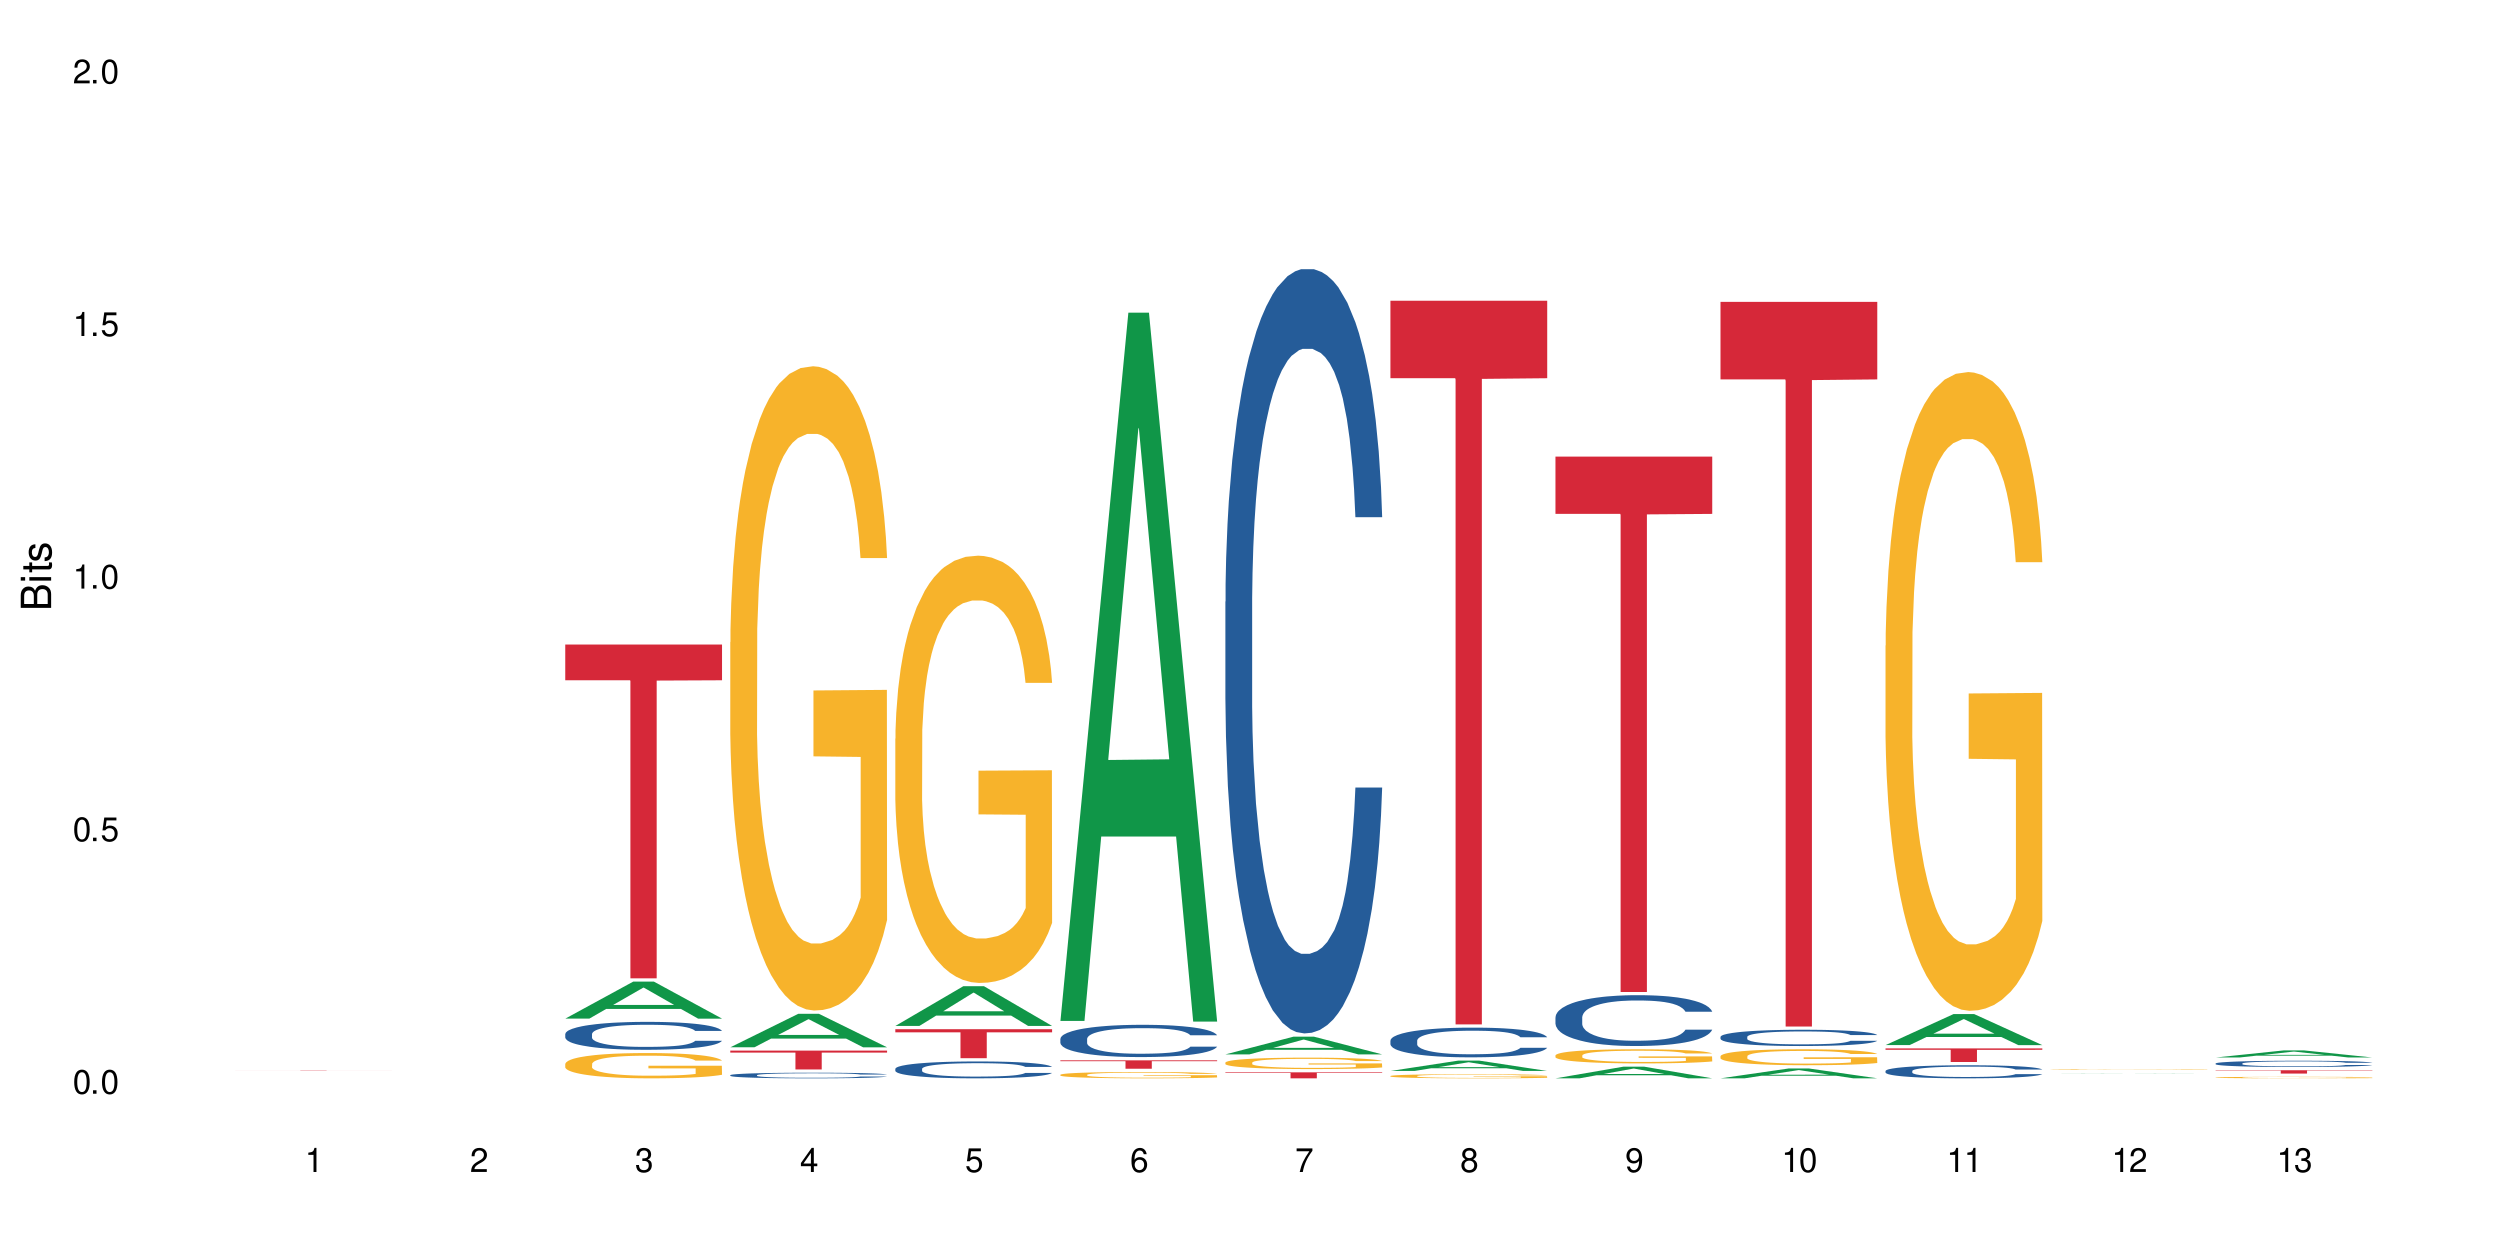 <?xml version="1.0" encoding="UTF-8"?>
<svg xmlns="http://www.w3.org/2000/svg" xmlns:xlink="http://www.w3.org/1999/xlink" width="720" height="360" viewBox="0 0 720 360">
<defs>
<g>
<g id="glyph-0-0">
</g>
<g id="glyph-0-1">
<path d="M 2.641 -6.938 C 2 -6.938 1.422 -6.656 1.078 -6.172 C 0.641 -5.562 0.406 -4.641 0.406 -3.359 C 0.406 -1.016 1.188 0.219 2.641 0.219 C 4.078 0.219 4.859 -1.016 4.859 -3.297 C 4.859 -4.641 4.656 -5.547 4.203 -6.172 C 3.844 -6.656 3.281 -6.938 2.641 -6.938 Z M 2.641 -6.188 C 3.547 -6.188 4 -5.25 4 -3.375 C 4 -1.406 3.562 -0.484 2.625 -0.484 C 1.734 -0.484 1.281 -1.438 1.281 -3.344 C 1.281 -5.25 1.734 -6.188 2.641 -6.188 Z M 2.641 -6.188 "/>
</g>
<g id="glyph-0-2">
<path d="M 1.828 -1 L 0.828 -1 L 0.828 0 L 1.828 0 Z M 1.828 -1 "/>
</g>
<g id="glyph-0-3">
<path d="M 4.562 -6.797 L 1.062 -6.797 L 0.547 -3.094 L 1.328 -3.094 C 1.719 -3.562 2.047 -3.734 2.578 -3.734 C 3.484 -3.734 4.062 -3.109 4.062 -2.094 C 4.062 -1.125 3.484 -0.531 2.578 -0.531 C 1.828 -0.531 1.375 -0.906 1.188 -1.672 L 0.328 -1.672 C 0.453 -1.109 0.547 -0.844 0.75 -0.594 C 1.125 -0.078 1.828 0.219 2.594 0.219 C 3.969 0.219 4.922 -0.781 4.922 -2.219 C 4.922 -3.562 4.031 -4.484 2.719 -4.484 C 2.25 -4.484 1.859 -4.359 1.469 -4.062 L 1.734 -5.969 L 4.562 -5.969 Z M 4.562 -6.797 "/>
</g>
<g id="glyph-0-4">
<path d="M 2.484 -4.938 L 2.484 0 L 3.328 0 L 3.328 -6.938 L 2.766 -6.938 C 2.469 -5.875 2.281 -5.734 0.984 -5.562 L 0.984 -4.938 Z M 2.484 -4.938 "/>
</g>
<g id="glyph-0-5">
<path d="M 4.859 -0.828 L 1.281 -0.828 C 1.359 -1.406 1.672 -1.781 2.5 -2.281 L 3.469 -2.828 C 4.406 -3.344 4.906 -4.062 4.906 -4.906 C 4.906 -5.484 4.672 -6.031 4.266 -6.406 C 3.859 -6.766 3.375 -6.938 2.719 -6.938 C 1.859 -6.938 1.219 -6.625 0.844 -6.031 C 0.609 -5.672 0.5 -5.234 0.484 -4.531 L 1.328 -4.531 C 1.359 -5.016 1.406 -5.281 1.531 -5.516 C 1.75 -5.938 2.188 -6.203 2.703 -6.203 C 3.469 -6.203 4.031 -5.641 4.031 -4.891 C 4.031 -4.344 3.719 -3.859 3.125 -3.516 L 2.234 -3 C 0.812 -2.172 0.406 -1.531 0.328 -0.016 L 4.859 -0.016 Z M 4.859 -0.828 "/>
</g>
<g id="glyph-0-6">
<path d="M 2.125 -3.188 L 2.578 -3.188 C 3.5 -3.188 3.984 -2.766 3.984 -1.922 C 3.984 -1.062 3.469 -0.531 2.594 -0.531 C 1.656 -0.531 1.203 -1 1.156 -2.016 L 0.312 -2.016 C 0.344 -1.453 0.438 -1.094 0.609 -0.781 C 0.953 -0.109 1.625 0.219 2.547 0.219 C 3.953 0.219 4.859 -0.625 4.859 -1.938 C 4.859 -2.828 4.516 -3.297 3.703 -3.594 C 4.344 -3.844 4.656 -4.328 4.656 -5.031 C 4.656 -6.219 3.875 -6.938 2.578 -6.938 C 1.203 -6.938 0.484 -6.172 0.453 -4.703 L 1.297 -4.703 C 1.312 -5.125 1.344 -5.359 1.453 -5.578 C 1.641 -5.969 2.062 -6.203 2.594 -6.203 C 3.344 -6.203 3.797 -5.75 3.797 -5 C 3.797 -4.516 3.609 -4.219 3.25 -4.047 C 3.016 -3.953 2.703 -3.922 2.125 -3.906 Z M 2.125 -3.188 "/>
</g>
<g id="glyph-0-7">
<path d="M 3.141 -1.672 L 3.141 0 L 3.984 0 L 3.984 -1.672 L 4.984 -1.672 L 4.984 -2.438 L 3.984 -2.438 L 3.984 -6.938 L 3.359 -6.938 L 0.266 -2.578 L 0.266 -1.672 Z M 3.141 -2.438 L 1 -2.438 L 3.141 -5.5 Z M 3.141 -2.438 "/>
</g>
<g id="glyph-0-8">
<path d="M 4.781 -5.125 C 4.609 -6.266 3.891 -6.938 2.844 -6.938 C 2.094 -6.938 1.422 -6.578 1.031 -5.953 C 0.594 -5.266 0.406 -4.422 0.406 -3.172 C 0.406 -2 0.578 -1.25 0.984 -0.641 C 1.359 -0.078 1.953 0.219 2.703 0.219 C 3.984 0.219 4.922 -0.75 4.922 -2.094 C 4.922 -3.375 4.062 -4.281 2.844 -4.281 C 2.172 -4.281 1.641 -4.031 1.281 -3.516 C 1.281 -5.234 1.828 -6.188 2.797 -6.188 C 3.391 -6.188 3.797 -5.797 3.938 -5.125 Z M 2.734 -3.531 C 3.547 -3.531 4.062 -2.953 4.062 -2.031 C 4.062 -1.156 3.484 -0.531 2.703 -0.531 C 1.922 -0.531 1.328 -1.188 1.328 -2.078 C 1.328 -2.938 1.906 -3.531 2.734 -3.531 Z M 2.734 -3.531 "/>
</g>
<g id="glyph-0-9">
<path d="M 4.984 -6.797 L 0.438 -6.797 L 0.438 -5.969 L 4.109 -5.969 C 2.5 -3.656 1.828 -2.234 1.328 0 L 2.219 0 C 2.594 -2.172 3.453 -4.047 4.984 -6.094 Z M 4.984 -6.797 "/>
</g>
<g id="glyph-0-10">
<path d="M 3.75 -3.656 C 4.469 -4.094 4.688 -4.438 4.688 -5.078 C 4.688 -6.172 3.844 -6.938 2.641 -6.938 C 1.438 -6.938 0.594 -6.172 0.594 -5.094 C 0.594 -4.438 0.812 -4.094 1.516 -3.656 C 0.734 -3.266 0.359 -2.703 0.359 -1.922 C 0.359 -0.656 1.281 0.219 2.641 0.219 C 3.984 0.219 4.922 -0.656 4.922 -1.922 C 4.922 -2.703 4.531 -3.266 3.75 -3.656 Z M 2.641 -6.188 C 3.359 -6.188 3.812 -5.75 3.812 -5.062 C 3.812 -4.406 3.344 -3.984 2.641 -3.984 C 1.922 -3.984 1.453 -4.406 1.453 -5.078 C 1.453 -5.75 1.922 -6.188 2.641 -6.188 Z M 2.641 -3.266 C 3.484 -3.266 4.062 -2.719 4.062 -1.906 C 4.062 -1.078 3.484 -0.531 2.625 -0.531 C 1.797 -0.531 1.219 -1.094 1.219 -1.906 C 1.219 -2.719 1.781 -3.266 2.641 -3.266 Z M 2.641 -3.266 "/>
</g>
<g id="glyph-0-11">
<path d="M 0.516 -1.578 C 0.672 -0.453 1.406 0.219 2.438 0.219 C 3.188 0.219 3.859 -0.141 4.266 -0.766 C 4.688 -1.453 4.891 -2.297 4.891 -3.547 C 4.891 -4.719 4.703 -5.453 4.312 -6.078 C 3.938 -6.641 3.344 -6.938 2.594 -6.938 C 1.297 -6.938 0.359 -5.969 0.359 -4.625 C 0.359 -3.344 1.234 -2.453 2.453 -2.453 C 3.094 -2.453 3.578 -2.672 4.016 -3.203 C 4 -1.484 3.469 -0.531 2.5 -0.531 C 1.906 -0.531 1.484 -0.906 1.359 -1.578 Z M 2.578 -6.203 C 3.375 -6.203 3.969 -5.531 3.969 -4.641 C 3.969 -3.797 3.391 -3.188 2.547 -3.188 C 1.734 -3.188 1.234 -3.766 1.234 -4.688 C 1.234 -5.562 1.797 -6.203 2.578 -6.203 Z M 2.578 -6.203 "/>
</g>
<g id="glyph-1-0">
</g>
<g id="glyph-1-1">
<path d="M 0 -0.953 L 0 -4.891 C 0 -5.719 -0.234 -6.344 -0.734 -6.797 C -1.188 -7.234 -1.812 -7.469 -2.5 -7.469 C -3.547 -7.469 -4.188 -7 -4.625 -5.875 C -4.984 -6.688 -5.625 -7.094 -6.531 -7.094 C -7.172 -7.094 -7.734 -6.859 -8.141 -6.391 C -8.562 -5.922 -8.75 -5.344 -8.75 -4.5 L -8.75 -0.953 Z M -4.984 -2.062 L -7.766 -2.062 L -7.766 -4.219 C -7.766 -4.844 -7.688 -5.203 -7.453 -5.5 C -7.219 -5.812 -6.859 -5.969 -6.375 -5.969 C -5.891 -5.969 -5.531 -5.812 -5.297 -5.5 C -5.062 -5.203 -4.984 -4.844 -4.984 -4.219 Z M -0.984 -2.062 L -4 -2.062 L -4 -4.781 C -4 -5.766 -3.438 -6.359 -2.484 -6.359 C -1.547 -6.359 -0.984 -5.766 -0.984 -4.781 Z M -0.984 -2.062 "/>
</g>
<g id="glyph-1-2">
<path d="M -6.281 -1.797 L -6.281 -0.797 L 0 -0.797 L 0 -1.797 Z M -8.75 -1.797 L -8.75 -0.797 L -7.484 -0.797 L -7.484 -1.797 Z M -8.75 -1.797 "/>
</g>
<g id="glyph-1-3">
<path d="M -6.281 -3.047 L -6.281 -2.016 L -8.016 -2.016 L -8.016 -1.016 L -6.281 -1.016 L -6.281 -0.172 L -5.469 -0.172 L -5.469 -1.016 L -0.719 -1.016 C -0.078 -1.016 0.281 -1.453 0.281 -2.234 C 0.281 -2.5 0.25 -2.719 0.188 -3.047 L -0.641 -3.047 C -0.609 -2.906 -0.594 -2.766 -0.594 -2.562 C -0.594 -2.141 -0.719 -2.016 -1.156 -2.016 L -5.469 -2.016 L -5.469 -3.047 Z M -6.281 -3.047 "/>
</g>
<g id="glyph-1-4">
<path d="M -4.531 -5.25 C -5.766 -5.25 -6.469 -4.422 -6.469 -2.969 C -6.469 -1.516 -5.719 -0.562 -4.547 -0.562 C -3.562 -0.562 -3.094 -1.062 -2.734 -2.562 L -2.516 -3.484 C -2.344 -4.188 -2.094 -4.469 -1.641 -4.469 C -1.047 -4.469 -0.641 -3.875 -0.641 -3 C -0.641 -2.453 -0.797 -2 -1.062 -1.75 C -1.25 -1.594 -1.422 -1.531 -1.875 -1.469 L -1.875 -0.406 C -0.422 -0.453 0.281 -1.266 0.281 -2.922 C 0.281 -4.5 -0.5 -5.516 -1.719 -5.516 C -2.656 -5.516 -3.172 -4.984 -3.469 -3.734 L -3.703 -2.766 C -3.891 -1.953 -4.156 -1.609 -4.594 -1.609 C -5.188 -1.609 -5.547 -2.125 -5.547 -2.938 C -5.547 -3.75 -5.203 -4.172 -4.531 -4.203 Z M -4.531 -5.25 "/>
</g>
</g>
</defs>
<rect x="-72" y="-36" width="864" height="432" fill="rgb(100%, 100%, 100%)" fill-opacity="1"/>
<path fill-rule="nonzero" fill="rgb(83.922%, 15.686%, 22.353%)" fill-opacity="1" d="M 67.73 308.336 L 112.883 308.336 L 112.883 308.344 L 94.066 308.344 L 94.066 308.41 L 86.496 308.41 L 86.496 308.344 L 67.73 308.344 Z M 67.73 308.336 "/>
<path fill-rule="nonzero" fill="rgb(6.275%, 58.824%, 28.235%)" fill-opacity="1" d="M 162.793 293.359 L 162.84 293.348 L 182.379 282.699 L 188.312 282.699 L 207.945 293.367 L 201.047 293.367 L 196.125 290.582 L 174.562 290.582 L 169.738 293.359 L 162.793 293.359 L 176.637 289.43 L 194.148 289.422 L 185.418 284.441 L 185.32 284.434 L 185.223 284.461 L 176.59 289.422 L 176.637 289.43 Z M 162.793 293.359 "/>
<path fill-rule="nonzero" fill="rgb(14.51%, 36.078%, 60%)" fill-opacity="1" d="M 162.793 297.801 L 162.848 297.793 L 162.848 297.617 L 163.012 297.336 L 163.398 296.984 L 163.781 296.742 L 164.773 296.309 L 166.148 295.891 L 167.582 295.566 L 168.629 295.375 L 169.562 295.23 L 171.711 294.957 L 173.09 294.816 L 174.574 294.691 L 176.391 294.566 L 177.715 294.496 L 180.688 294.379 L 182.891 294.324 L 184.598 294.305 L 188.285 294.305 L 190.488 294.332 L 192.086 294.371 L 193.848 294.43 L 195.336 294.496 L 197.922 294.656 L 200.234 294.863 L 201.281 294.98 L 202.934 295.207 L 204.199 295.426 L 205.082 295.617 L 206.074 295.891 L 206.953 296.223 L 207.613 296.594 L 207.945 296.91 L 200.234 296.91 L 199.852 296.617 L 199.41 296.391 L 198.582 296.09 L 197.758 295.875 L 196.602 295.664 L 195.555 295.523 L 194.125 295.383 L 192.855 295.297 L 191.535 295.23 L 190.27 295.184 L 187.848 295.141 L 185.039 295.141 L 183.992 295.156 L 181.844 295.215 L 180.688 295.266 L 179.035 295.367 L 177.879 295.465 L 176.504 295.609 L 175.566 295.734 L 174.41 295.926 L 173.586 296.098 L 172.648 296.34 L 172.098 296.523 L 171.602 296.727 L 171.16 296.969 L 170.832 297.227 L 170.609 297.5 L 170.5 297.766 L 170.5 298.902 L 170.609 299.168 L 170.887 299.477 L 171.602 299.922 L 172.648 300.312 L 173.859 300.621 L 175.016 300.844 L 175.676 300.945 L 176.559 301.062 L 177.934 301.211 L 179.918 301.355 L 181.074 301.414 L 182.836 301.473 L 184.652 301.504 L 187.074 301.504 L 189.223 301.473 L 190.656 301.438 L 192.141 301.379 L 194.18 301.254 L 195.445 301.137 L 196.547 300.996 L 197.371 300.855 L 197.922 300.738 L 198.75 300.512 L 199.41 300.262 L 199.906 300.004 L 200.234 299.754 L 207.945 299.754 L 207.613 300.047 L 207.117 300.336 L 206.625 300.547 L 205.852 300.805 L 204.973 301.031 L 203.703 301.289 L 202.66 301.457 L 201.281 301.645 L 200.016 301.781 L 198.641 301.906 L 196.602 302.055 L 195.281 302.129 L 193.848 302.195 L 192.141 302.254 L 189.992 302.305 L 187.68 302.332 L 185.535 302.34 L 183.219 302.324 L 181.512 302.297 L 179.254 302.23 L 176.449 302.098 L 174.41 301.957 L 172.812 301.82 L 171.438 301.672 L 169.895 301.473 L 167.914 301.148 L 166.699 300.902 L 165.875 300.695 L 164.938 300.41 L 164.277 300.152 L 163.508 299.738 L 162.957 299.219 L 162.793 298.812 Z M 162.793 297.801 "/>
<path fill-rule="nonzero" fill="rgb(96.863%, 70.196%, 16.863%)" fill-opacity="1" d="M 162.793 306.395 L 162.848 306.391 L 162.848 306.258 L 163.066 305.957 L 163.617 305.543 L 164.332 305.207 L 165.105 304.938 L 165.602 304.801 L 166.426 304.602 L 167.141 304.453 L 168.957 304.156 L 171.27 303.875 L 172.539 303.754 L 173.969 303.641 L 176.008 303.516 L 176.941 303.469 L 179.805 303.363 L 183.055 303.297 L 186.633 303.277 L 188.285 303.281 L 190.543 303.309 L 193.629 303.383 L 195.391 303.449 L 196.766 303.516 L 198.199 303.602 L 199.961 303.734 L 201.613 303.895 L 202.934 304.055 L 204.254 304.254 L 205.355 304.469 L 206.293 304.699 L 207.117 304.98 L 207.613 305.211 L 207.945 305.445 L 200.289 305.445 L 199.852 305.211 L 199.355 305.031 L 198.527 304.812 L 197.703 304.652 L 196.875 304.527 L 195.336 304.355 L 194.012 304.246 L 192.363 304.156 L 190.766 304.094 L 188.949 304.055 L 187.848 304.043 L 184.926 304.043 L 182.285 304.09 L 180.742 304.141 L 179.641 304.195 L 178.098 304.293 L 177.164 304.375 L 176.613 304.426 L 174.961 304.633 L 173.859 304.82 L 173.254 304.945 L 172.484 305.145 L 171.934 305.324 L 171.328 305.59 L 170.996 305.789 L 170.555 306.242 L 170.5 307.441 L 170.664 307.695 L 170.996 307.965 L 171.438 308.207 L 172.098 308.457 L 172.758 308.652 L 173.914 308.91 L 174.906 309.082 L 175.676 309.195 L 177.164 309.375 L 177.77 309.438 L 179.199 309.555 L 180.688 309.648 L 182.504 309.73 L 183.883 309.77 L 186.082 309.801 L 188.891 309.801 L 192.195 309.762 L 194.289 309.707 L 195.719 309.656 L 196.656 309.609 L 197.812 309.535 L 198.641 309.469 L 199.41 309.395 L 200.348 309.285 L 200.348 307.695 L 186.746 307.688 L 186.746 306.941 L 207.891 306.934 L 207.945 309.535 L 206.789 309.715 L 205.355 309.887 L 203.98 310.023 L 202.547 310.133 L 200.512 310.262 L 198.859 310.34 L 196.324 310.434 L 194.012 310.492 L 191.59 310.535 L 189.441 310.555 L 186.91 310.559 L 184.652 310.547 L 182.23 310.508 L 180.301 310.453 L 178.539 310.387 L 176.777 310.301 L 174.574 310.16 L 173.145 310.047 L 171.656 309.91 L 170.172 309.742 L 168.848 309.562 L 167.969 309.422 L 167.086 309.262 L 166.148 309.062 L 165.27 308.836 L 164.609 308.633 L 164.004 308.398 L 163.562 308.18 L 163.121 307.879 L 162.902 307.641 L 162.793 307.434 Z M 162.793 306.395 "/>
<path fill-rule="nonzero" fill="rgb(83.922%, 15.686%, 22.353%)" fill-opacity="1" d="M 162.793 185.629 L 207.945 185.629 L 207.945 195.918 L 189.125 196.008 L 189.125 281.762 L 181.555 281.762 L 181.555 196.098 L 181.445 195.918 L 162.793 195.918 Z M 162.793 185.629 "/>
<path fill-rule="nonzero" fill="rgb(6.275%, 58.824%, 28.235%)" fill-opacity="1" d="M 210.32 301.621 L 210.371 301.609 L 229.906 291.973 L 235.84 291.973 L 255.477 301.629 L 248.578 301.629 L 243.656 299.109 L 222.094 299.109 L 217.27 301.621 L 210.32 301.621 L 224.168 298.066 L 241.68 298.055 L 232.945 293.551 L 232.852 293.539 L 232.754 293.566 L 224.117 298.055 L 224.168 298.066 Z M 210.32 301.621 "/>
<path fill-rule="nonzero" fill="rgb(14.51%, 36.078%, 60%)" fill-opacity="1" d="M 210.32 309.645 L 210.375 309.645 L 210.375 309.609 L 210.543 309.551 L 210.926 309.48 L 211.312 309.434 L 212.305 309.344 L 213.68 309.262 L 215.113 309.195 L 216.16 309.156 L 217.094 309.129 L 219.242 309.074 L 220.617 309.043 L 222.105 309.02 L 223.922 308.996 L 225.246 308.98 L 228.219 308.957 L 230.422 308.945 L 232.129 308.941 L 235.816 308.941 L 238.02 308.945 L 239.617 308.953 L 241.379 308.965 L 242.863 308.98 L 245.453 309.012 L 247.766 309.055 L 248.812 309.078 L 250.465 309.125 L 251.73 309.168 L 252.613 309.207 L 253.602 309.262 L 254.484 309.328 L 255.145 309.402 L 255.477 309.465 L 247.766 309.465 L 247.379 309.406 L 246.941 309.363 L 246.113 309.301 L 245.289 309.258 L 244.133 309.215 L 243.086 309.188 L 241.652 309.16 L 240.387 309.141 L 239.066 309.129 L 237.801 309.117 L 235.375 309.109 L 232.566 309.109 L 231.523 309.113 L 229.375 309.125 L 228.219 309.137 L 226.566 309.156 L 225.41 309.176 L 224.031 309.203 L 223.098 309.23 L 221.941 309.27 L 221.113 309.301 L 220.18 309.352 L 219.629 309.387 L 219.133 309.43 L 218.691 309.477 L 218.359 309.531 L 218.141 309.586 L 218.031 309.637 L 218.031 309.867 L 218.141 309.922 L 218.418 309.984 L 219.133 310.074 L 220.18 310.152 L 221.391 310.215 L 222.547 310.258 L 223.207 310.277 L 224.086 310.305 L 225.465 310.332 L 227.445 310.363 L 228.602 310.375 L 230.367 310.387 L 232.184 310.391 L 234.605 310.391 L 236.754 310.387 L 238.184 310.379 L 239.672 310.367 L 241.707 310.34 L 242.977 310.316 L 244.078 310.289 L 244.902 310.262 L 245.453 310.238 L 246.277 310.191 L 246.941 310.141 L 247.438 310.09 L 247.766 310.039 L 255.477 310.039 L 255.145 310.098 L 254.648 310.156 L 254.152 310.199 L 253.383 310.25 L 252.5 310.297 L 251.234 310.348 L 250.188 310.383 L 248.812 310.418 L 247.547 310.449 L 246.168 310.473 L 244.133 310.504 L 242.809 310.516 L 241.379 310.531 L 239.672 310.543 L 237.523 310.555 L 235.211 310.559 L 230.75 310.559 L 229.043 310.551 L 226.785 310.539 L 223.977 310.512 L 221.941 310.484 L 220.344 310.457 L 218.965 310.426 L 217.426 310.387 L 215.441 310.32 L 214.23 310.27 L 213.406 310.23 L 212.469 310.172 L 211.809 310.121 L 211.039 310.035 L 210.488 309.93 L 210.32 309.852 Z M 210.32 309.645 "/>
<path fill-rule="nonzero" fill="rgb(96.863%, 70.196%, 16.863%)" fill-opacity="1" d="M 210.32 184.953 L 210.375 184.785 L 210.375 181.395 L 210.598 173.77 L 211.148 163.266 L 211.863 154.621 L 212.633 147.844 L 213.129 144.285 L 213.957 139.203 L 214.672 135.473 L 216.488 127.848 L 218.801 120.73 L 220.066 117.68 L 221.5 114.801 L 223.539 111.578 L 224.473 110.395 L 227.336 107.684 L 230.586 105.988 L 234.164 105.48 L 235.816 105.648 L 238.074 106.328 L 241.156 108.191 L 242.922 109.887 L 244.297 111.578 L 245.73 113.781 L 247.492 117.172 L 249.145 121.238 L 250.465 125.305 L 251.785 130.391 L 252.887 135.812 L 253.824 141.742 L 254.648 148.859 L 255.145 154.793 L 255.477 160.723 L 247.82 160.723 L 247.379 154.793 L 246.887 150.215 L 246.059 144.625 L 245.234 140.559 L 244.406 137.336 L 242.863 132.93 L 241.543 130.219 L 239.891 127.848 L 238.293 126.324 L 236.477 125.305 L 235.375 124.969 L 232.457 124.969 L 229.816 126.152 L 228.273 127.508 L 227.172 128.863 L 225.629 131.406 L 224.695 133.441 L 224.145 134.797 L 222.492 140.047 L 221.391 144.793 L 220.785 148.012 L 220.012 153.098 L 219.461 157.672 L 218.855 164.449 L 218.527 169.535 L 218.086 181.059 L 218.031 211.559 L 218.195 218 L 218.527 224.945 L 218.965 231.047 L 219.629 237.488 L 220.289 242.402 L 221.445 249.008 L 222.438 253.414 L 223.207 256.297 L 224.695 260.871 L 225.301 262.398 L 226.73 265.445 L 228.219 267.82 L 230.035 269.852 L 231.41 270.871 L 233.613 271.719 L 236.422 271.719 L 239.727 270.699 L 241.82 269.344 L 243.25 267.988 L 244.188 266.805 L 245.344 264.938 L 246.168 263.242 L 246.941 261.379 L 247.875 258.5 L 247.875 218 L 234.273 217.828 L 234.273 198.852 L 255.422 198.68 L 255.477 264.938 L 254.32 269.516 L 252.887 273.922 L 251.512 277.309 L 250.078 280.191 L 248.043 283.41 L 246.391 285.441 L 243.855 287.816 L 241.543 289.34 L 239.121 290.355 L 236.973 290.867 L 234.441 291.035 L 232.184 290.695 L 229.758 289.68 L 227.832 288.324 L 226.07 286.629 L 224.309 284.426 L 222.105 280.867 L 220.672 277.988 L 219.188 274.43 L 217.699 270.191 L 216.379 265.617 L 215.496 262.059 L 214.617 257.992 L 213.68 252.906 L 212.801 247.145 L 212.137 241.891 L 211.531 235.961 L 211.094 230.371 L 210.652 222.742 L 210.43 216.645 L 210.32 211.391 Z M 210.32 184.953 "/>
<path fill-rule="nonzero" fill="rgb(83.922%, 15.686%, 22.353%)" fill-opacity="1" d="M 210.32 302.566 L 255.477 302.566 L 255.477 303.148 L 236.656 303.152 L 236.656 308.004 L 229.086 308.004 L 229.086 303.156 L 228.977 303.148 L 210.32 303.148 Z M 210.32 302.566 "/>
<path fill-rule="nonzero" fill="rgb(6.275%, 58.824%, 28.235%)" fill-opacity="1" d="M 257.852 295.461 L 257.898 295.453 L 277.438 284.023 L 283.371 284.023 L 303.004 295.473 L 296.105 295.473 L 291.188 292.484 L 269.621 292.484 L 264.797 295.461 L 257.852 295.461 L 271.695 291.25 L 289.207 291.238 L 280.477 285.895 L 280.379 285.883 L 280.285 285.918 L 271.648 291.238 L 271.695 291.25 Z M 257.852 295.461 "/>
<path fill-rule="nonzero" fill="rgb(14.51%, 36.078%, 60%)" fill-opacity="1" d="M 257.852 307.816 L 257.906 307.812 L 257.906 307.707 L 258.07 307.535 L 258.457 307.324 L 258.844 307.176 L 259.832 306.914 L 261.211 306.66 L 262.641 306.465 L 263.688 306.352 L 264.625 306.262 L 266.773 306.098 L 268.148 306.012 L 269.637 305.938 L 271.453 305.863 L 272.773 305.816 L 275.746 305.746 L 277.949 305.715 L 279.656 305.703 L 283.348 305.703 L 285.551 305.719 L 287.145 305.742 L 288.91 305.777 L 290.395 305.816 L 292.984 305.914 L 295.297 306.039 L 296.344 306.109 L 297.996 306.25 L 299.262 306.383 L 300.141 306.496 L 301.133 306.66 L 302.016 306.863 L 302.676 307.09 L 303.004 307.277 L 295.297 307.277 L 294.91 307.102 L 294.469 306.965 L 293.645 306.781 L 292.816 306.652 L 291.66 306.523 L 290.617 306.441 L 289.184 306.355 L 287.918 306.301 L 286.598 306.262 L 285.328 306.234 L 282.906 306.207 L 280.098 306.207 L 279.051 306.219 L 276.902 306.254 L 275.746 306.285 L 274.098 306.348 L 272.941 306.402 L 271.562 306.492 L 270.625 306.57 L 269.469 306.684 L 268.645 306.785 L 267.707 306.934 L 267.156 307.043 L 266.66 307.168 L 266.223 307.316 L 265.891 307.469 L 265.672 307.633 L 265.562 307.793 L 265.562 308.48 L 265.672 308.641 L 265.945 308.828 L 266.66 309.098 L 267.707 309.336 L 268.918 309.52 L 270.074 309.656 L 270.738 309.715 L 271.617 309.789 L 272.996 309.875 L 274.977 309.965 L 276.133 310 L 277.895 310.035 L 279.711 310.055 L 282.137 310.055 L 284.281 310.035 L 285.715 310.016 L 287.203 309.98 L 289.238 309.902 L 290.504 309.832 L 291.605 309.746 L 292.434 309.664 L 292.984 309.594 L 293.809 309.453 L 294.469 309.305 L 294.965 309.148 L 295.297 308.996 L 303.004 308.996 L 302.676 309.176 L 302.18 309.348 L 301.684 309.477 L 300.914 309.633 L 300.031 309.77 L 298.766 309.926 L 297.719 310.027 L 296.344 310.137 L 295.074 310.223 L 293.699 310.297 L 291.66 310.387 L 290.34 310.434 L 288.91 310.473 L 287.203 310.508 L 285.055 310.539 L 282.742 310.555 L 280.594 310.559 L 278.281 310.551 L 276.574 310.535 L 274.316 310.492 L 271.508 310.414 L 269.469 310.328 L 267.875 310.246 L 266.496 310.156 L 264.953 310.035 L 262.973 309.84 L 261.762 309.691 L 260.934 309.566 L 260 309.395 L 259.34 309.238 L 258.566 308.988 L 258.016 308.672 L 257.852 308.43 Z M 257.852 307.816 "/>
<path fill-rule="nonzero" fill="rgb(96.863%, 70.196%, 16.863%)" fill-opacity="1" d="M 257.852 212.738 L 257.906 212.625 L 257.906 210.375 L 258.125 205.32 L 258.676 198.352 L 259.395 192.621 L 260.164 188.125 L 260.66 185.766 L 261.484 182.395 L 262.203 179.922 L 264.02 174.863 L 266.332 170.145 L 267.598 168.121 L 269.031 166.211 L 271.066 164.074 L 272.004 163.289 L 274.867 161.492 L 278.117 160.367 L 281.695 160.031 L 283.348 160.141 L 285.605 160.59 L 288.688 161.828 L 290.449 162.953 L 291.828 164.074 L 293.258 165.535 L 295.02 167.785 L 296.672 170.48 L 297.996 173.18 L 299.316 176.551 L 300.418 180.145 L 301.352 184.078 L 302.18 188.801 L 302.676 192.734 L 303.004 196.668 L 295.352 196.668 L 294.91 192.734 L 294.414 189.699 L 293.59 185.988 L 292.762 183.293 L 291.938 181.156 L 290.395 178.234 L 289.074 176.438 L 287.422 174.863 L 285.824 173.852 L 284.008 173.18 L 282.906 172.953 L 279.988 172.953 L 277.344 173.738 L 275.805 174.641 L 274.703 175.539 L 273.16 177.223 L 272.223 178.574 L 271.672 179.473 L 270.02 182.957 L 268.918 186.102 L 268.312 188.238 L 267.543 191.609 L 266.992 194.645 L 266.387 199.137 L 266.055 202.512 L 265.617 210.152 L 265.562 230.383 L 265.727 234.652 L 266.055 239.258 L 266.496 243.305 L 267.156 247.574 L 267.82 250.836 L 268.977 255.219 L 269.965 258.141 L 270.738 260.051 L 272.223 263.086 L 272.828 264.094 L 274.262 266.117 L 275.746 267.691 L 277.566 269.039 L 278.941 269.715 L 281.145 270.277 L 283.953 270.277 L 287.258 269.602 L 289.348 268.703 L 290.781 267.805 L 291.719 267.02 L 292.875 265.781 L 293.699 264.656 L 294.469 263.422 L 295.406 261.512 L 295.406 234.652 L 281.805 234.539 L 281.805 221.953 L 302.949 221.84 L 303.004 265.781 L 301.848 268.816 L 300.418 271.738 L 299.039 273.984 L 297.609 275.895 L 295.57 278.031 L 293.918 279.379 L 291.387 280.953 L 289.074 281.965 L 286.652 282.641 L 284.504 282.977 L 281.969 283.09 L 279.711 282.863 L 277.289 282.188 L 275.363 281.289 L 273.602 280.168 L 271.84 278.707 L 269.637 276.344 L 268.203 274.434 L 266.719 272.074 L 265.23 269.266 L 263.91 266.23 L 263.027 263.871 L 262.148 261.172 L 261.211 257.801 L 260.328 253.98 L 259.668 250.496 L 259.062 246.562 L 258.621 242.855 L 258.184 237.797 L 257.961 233.754 L 257.852 230.27 Z M 257.852 212.738 "/>
<path fill-rule="nonzero" fill="rgb(83.922%, 15.686%, 22.353%)" fill-opacity="1" d="M 257.852 296.41 L 303.004 296.41 L 303.004 297.305 L 284.188 297.312 L 284.188 304.766 L 276.617 304.766 L 276.617 297.32 L 276.504 297.305 L 257.852 297.305 Z M 257.852 296.41 "/>
<path fill-rule="nonzero" fill="rgb(6.275%, 58.824%, 28.235%)" fill-opacity="1" d="M 305.383 294.023 L 305.43 293.832 L 324.969 90.051 L 330.902 90.051 L 350.535 294.215 L 343.637 294.215 L 338.715 240.922 L 317.152 240.922 L 312.328 294.023 L 305.383 294.023 L 319.227 218.875 L 336.738 218.684 L 328.008 123.406 L 327.91 123.215 L 327.812 123.793 L 319.18 218.684 L 319.227 218.875 Z M 305.383 294.023 "/>
<path fill-rule="nonzero" fill="rgb(14.51%, 36.078%, 60%)" fill-opacity="1" d="M 305.383 299.191 L 305.438 299.184 L 305.438 298.98 L 305.602 298.656 L 305.988 298.25 L 306.371 297.969 L 307.363 297.469 L 308.742 296.984 L 310.172 296.609 L 311.219 296.391 L 312.156 296.219 L 314.301 295.906 L 315.68 295.746 L 317.164 295.602 L 318.984 295.457 L 320.305 295.371 L 323.277 295.234 L 325.48 295.176 L 327.188 295.152 L 330.879 295.152 L 333.078 295.184 L 334.676 295.227 L 336.438 295.297 L 337.926 295.371 L 340.512 295.559 L 342.828 295.797 L 343.871 295.934 L 345.523 296.195 L 346.789 296.449 L 347.672 296.672 L 348.664 296.984 L 349.543 297.367 L 350.203 297.801 L 350.535 298.164 L 342.828 298.164 L 342.441 297.824 L 342 297.562 L 341.176 297.215 L 340.348 296.969 L 339.191 296.723 L 338.145 296.559 L 336.715 296.398 L 335.449 296.297 L 334.125 296.219 L 332.859 296.168 L 330.438 296.117 L 327.629 296.117 L 326.582 296.137 L 324.434 296.203 L 323.277 296.262 L 321.625 296.383 L 320.469 296.492 L 319.094 296.66 L 318.156 296.805 L 317 297.027 L 316.176 297.223 L 315.238 297.5 L 314.688 297.715 L 314.191 297.953 L 313.75 298.23 L 313.422 298.527 L 313.199 298.844 L 313.09 299.148 L 313.09 300.465 L 313.199 300.77 L 313.477 301.125 L 314.191 301.645 L 315.238 302.094 L 316.449 302.449 L 317.605 302.703 L 318.266 302.824 L 319.148 302.957 L 320.523 303.129 L 322.508 303.297 L 323.664 303.367 L 325.426 303.434 L 327.242 303.469 L 329.664 303.469 L 331.812 303.434 L 333.246 303.391 L 334.73 303.324 L 336.77 303.18 L 338.035 303.043 L 339.137 302.883 L 339.961 302.723 L 340.512 302.586 L 341.34 302.324 L 342 302.035 L 342.496 301.738 L 342.828 301.449 L 350.535 301.449 L 350.203 301.789 L 349.711 302.117 L 349.215 302.363 L 348.441 302.66 L 347.562 302.926 L 346.297 303.223 L 345.25 303.418 L 343.871 303.629 L 342.605 303.789 L 341.23 303.934 L 339.191 304.105 L 337.871 304.188 L 336.438 304.266 L 334.73 304.332 L 332.586 304.395 L 330.27 304.426 L 328.125 304.434 L 325.812 304.418 L 324.105 304.383 L 321.848 304.309 L 319.039 304.156 L 317 303.996 L 315.402 303.832 L 314.027 303.664 L 312.484 303.434 L 310.504 303.062 L 309.293 302.773 L 308.465 302.535 L 307.531 302.203 L 306.867 301.906 L 306.098 301.43 L 305.547 300.828 L 305.383 300.363 Z M 305.383 299.191 "/>
<path fill-rule="nonzero" fill="rgb(96.863%, 70.196%, 16.863%)" fill-opacity="1" d="M 305.383 309.52 L 305.438 309.516 L 305.438 309.484 L 305.656 309.41 L 306.207 309.305 L 306.922 309.219 L 307.695 309.152 L 308.191 309.117 L 309.016 309.07 L 309.73 309.031 L 311.551 308.957 L 313.863 308.887 L 315.129 308.859 L 316.559 308.828 L 318.598 308.797 L 319.535 308.785 L 322.398 308.758 L 325.645 308.742 L 329.227 308.738 L 330.879 308.738 L 333.137 308.746 L 336.219 308.766 L 337.98 308.781 L 339.355 308.797 L 340.789 308.82 L 342.551 308.852 L 344.203 308.891 L 345.523 308.934 L 346.848 308.98 L 347.949 309.035 L 348.883 309.094 L 349.711 309.164 L 350.203 309.223 L 350.535 309.281 L 342.883 309.281 L 342.441 309.223 L 341.945 309.176 L 341.121 309.121 L 340.293 309.082 L 339.469 309.051 L 337.926 309.008 L 336.605 308.98 L 334.953 308.957 L 333.355 308.941 L 331.539 308.934 L 330.438 308.93 L 327.52 308.93 L 324.875 308.941 L 323.332 308.953 L 322.23 308.969 L 320.691 308.992 L 319.754 309.012 L 319.203 309.027 L 317.551 309.078 L 316.449 309.125 L 315.844 309.156 L 315.074 309.207 L 314.523 309.25 L 313.918 309.316 L 313.586 309.367 L 313.145 309.48 L 313.09 309.781 L 313.258 309.844 L 313.586 309.91 L 314.027 309.973 L 314.688 310.035 L 315.348 310.082 L 316.504 310.148 L 317.496 310.191 L 318.266 310.219 L 319.754 310.266 L 320.359 310.277 L 321.793 310.309 L 323.277 310.332 L 325.094 310.352 L 326.473 310.363 L 328.676 310.371 L 331.484 310.371 L 334.785 310.359 L 336.879 310.348 L 338.312 310.336 L 339.246 310.324 L 340.402 310.305 L 341.23 310.289 L 342 310.27 L 342.938 310.242 L 342.938 309.844 L 329.336 309.84 L 329.336 309.656 L 350.48 309.652 L 350.535 310.305 L 349.379 310.348 L 347.949 310.391 L 346.57 310.426 L 345.141 310.453 L 343.102 310.484 L 341.449 310.504 L 338.918 310.527 L 336.605 310.543 L 334.18 310.555 L 332.035 310.559 L 327.242 310.559 L 324.82 310.547 L 322.895 310.535 L 321.129 310.516 L 319.367 310.496 L 317.164 310.461 L 315.734 310.434 L 314.246 310.398 L 312.762 310.355 L 311.438 310.312 L 310.559 310.277 L 309.676 310.234 L 308.742 310.188 L 307.859 310.129 L 307.199 310.078 L 306.594 310.02 L 306.152 309.965 L 305.711 309.891 L 305.492 309.828 L 305.383 309.777 Z M 305.383 309.52 "/>
<path fill-rule="nonzero" fill="rgb(83.922%, 15.686%, 22.353%)" fill-opacity="1" d="M 305.383 305.371 L 350.535 305.371 L 350.535 305.633 L 331.719 305.633 L 331.719 307.801 L 324.145 307.801 L 324.145 305.637 L 324.035 305.633 L 305.383 305.633 Z M 305.383 305.371 "/>
<path fill-rule="nonzero" fill="rgb(6.275%, 58.824%, 28.235%)" fill-opacity="1" d="M 352.91 303.66 L 352.961 303.656 L 372.496 298.566 L 378.43 298.566 L 398.066 303.664 L 391.168 303.664 L 386.246 302.336 L 364.684 302.336 L 359.859 303.66 L 352.91 303.66 L 366.758 301.785 L 384.27 301.777 L 375.535 299.398 L 375.441 299.395 L 375.344 299.41 L 366.707 301.777 L 366.758 301.785 Z M 352.91 303.66 "/>
<path fill-rule="nonzero" fill="rgb(14.51%, 36.078%, 60%)" fill-opacity="1" d="M 352.91 173.297 L 352.969 173.094 L 352.969 168.266 L 353.133 160.621 L 353.52 150.965 L 353.902 144.324 L 354.895 132.453 L 356.27 120.984 L 357.703 112.133 L 358.75 106.902 L 359.684 102.879 L 361.832 95.434 L 363.211 91.613 L 364.695 88.191 L 366.512 84.773 L 367.836 82.762 L 370.809 79.539 L 373.012 78.133 L 374.719 77.527 L 378.406 77.527 L 380.609 78.332 L 382.207 79.34 L 383.969 80.949 L 385.457 82.762 L 388.043 87.188 L 390.355 92.82 L 391.402 96.039 L 393.055 102.277 L 394.32 108.312 L 395.203 113.543 L 396.195 120.984 L 397.074 130.039 L 397.734 140.301 L 398.066 148.953 L 390.355 148.953 L 389.973 140.902 L 389.531 134.668 L 388.703 126.418 L 387.879 120.582 L 386.723 114.75 L 385.676 110.926 L 384.246 107.105 L 382.977 104.691 L 381.656 102.879 L 380.391 101.672 L 377.965 100.465 L 375.16 100.465 L 374.113 100.867 L 371.965 102.477 L 370.809 103.887 L 369.156 106.703 L 368 109.316 L 366.625 113.34 L 365.688 116.762 L 364.531 121.992 L 363.703 126.621 L 362.77 133.258 L 362.219 138.289 L 361.723 143.922 L 361.281 150.562 L 360.953 157.602 L 360.73 165.047 L 360.621 172.289 L 360.621 203.473 L 360.73 210.715 L 361.008 219.168 L 361.723 231.438 L 362.77 242.102 L 363.98 250.551 L 365.137 256.59 L 365.797 259.406 L 366.68 262.625 L 368.055 266.648 L 370.039 270.672 L 371.195 272.281 L 372.957 273.891 L 374.773 274.695 L 377.195 274.695 L 379.344 273.891 L 380.773 272.883 L 382.262 271.273 L 384.301 267.855 L 385.566 264.637 L 386.668 260.812 L 387.492 256.992 L 388.043 253.77 L 388.871 247.535 L 389.531 240.695 L 390.027 233.652 L 390.355 226.812 L 398.066 226.812 L 397.734 234.859 L 397.238 242.707 L 396.742 248.539 L 395.973 255.582 L 395.094 261.82 L 393.824 268.859 L 392.781 273.488 L 391.402 278.52 L 390.137 282.34 L 388.758 285.762 L 386.723 289.785 L 385.402 291.797 L 383.969 293.605 L 382.262 295.215 L 380.113 296.625 L 377.801 297.43 L 375.652 297.629 L 373.34 297.227 L 371.633 296.422 L 369.375 294.613 L 366.566 290.992 L 364.531 287.168 L 362.934 283.348 L 361.559 279.324 L 360.016 273.891 L 358.031 265.039 L 356.82 258.199 L 355.996 252.562 L 355.059 244.719 L 354.398 237.676 L 353.629 226.41 L 353.078 212.125 L 352.91 201.059 Z M 352.91 173.297 "/>
<path fill-rule="nonzero" fill="rgb(96.863%, 70.196%, 16.863%)" fill-opacity="1" d="M 352.91 306.012 L 352.969 306.008 L 352.969 305.945 L 353.188 305.812 L 353.738 305.625 L 354.453 305.473 L 355.227 305.352 L 355.719 305.289 L 356.547 305.199 L 357.262 305.133 L 359.078 304.996 L 361.391 304.871 L 362.66 304.816 L 364.09 304.766 L 366.129 304.711 L 367.062 304.688 L 369.926 304.641 L 373.176 304.609 L 376.754 304.602 L 378.406 304.605 L 380.664 304.617 L 383.75 304.648 L 385.512 304.68 L 386.887 304.711 L 388.32 304.75 L 390.082 304.809 L 391.734 304.879 L 393.055 304.953 L 394.375 305.043 L 395.477 305.141 L 396.414 305.242 L 397.238 305.371 L 397.734 305.477 L 398.066 305.582 L 390.41 305.582 L 389.973 305.477 L 389.477 305.395 L 388.648 305.297 L 387.824 305.223 L 386.996 305.164 L 385.457 305.086 L 384.133 305.039 L 382.48 304.996 L 380.887 304.973 L 379.066 304.953 L 377.965 304.945 L 375.047 304.945 L 372.406 304.969 L 370.863 304.992 L 369.762 305.016 L 368.219 305.062 L 367.285 305.098 L 366.734 305.121 L 365.082 305.215 L 363.98 305.297 L 363.375 305.355 L 362.602 305.445 L 362.055 305.527 L 361.445 305.645 L 361.117 305.738 L 360.676 305.941 L 360.621 306.48 L 360.785 306.594 L 361.117 306.719 L 361.559 306.828 L 362.219 306.941 L 362.879 307.027 L 364.035 307.145 L 365.027 307.223 L 365.797 307.273 L 367.285 307.355 L 367.891 307.383 L 369.32 307.438 L 370.809 307.477 L 372.625 307.516 L 374.004 307.531 L 376.203 307.547 L 379.012 307.547 L 382.316 307.531 L 384.41 307.504 L 385.84 307.48 L 386.777 307.461 L 387.934 307.426 L 388.758 307.398 L 389.531 307.363 L 390.465 307.312 L 390.465 306.594 L 376.867 306.594 L 376.867 306.258 L 398.012 306.254 L 398.066 307.426 L 396.91 307.508 L 395.477 307.586 L 394.102 307.648 L 392.668 307.699 L 390.633 307.754 L 388.98 307.789 L 386.445 307.832 L 384.133 307.859 L 381.711 307.879 L 379.562 307.887 L 377.031 307.891 L 374.773 307.883 L 372.352 307.867 L 370.422 307.84 L 368.66 307.812 L 366.898 307.773 L 364.695 307.711 L 363.266 307.66 L 361.777 307.594 L 360.289 307.52 L 358.969 307.438 L 358.09 307.375 L 357.207 307.305 L 356.27 307.215 L 355.391 307.113 L 354.73 307.02 L 354.125 306.914 L 353.684 306.816 L 353.242 306.68 L 353.023 306.57 L 352.91 306.477 Z M 352.91 306.012 "/>
<path fill-rule="nonzero" fill="rgb(83.922%, 15.686%, 22.353%)" fill-opacity="1" d="M 352.91 308.824 L 398.066 308.824 L 398.066 309.012 L 379.246 309.012 L 379.246 310.559 L 371.676 310.559 L 371.676 309.016 L 371.566 309.012 L 352.91 309.012 Z M 352.91 308.824 "/>
<path fill-rule="nonzero" fill="rgb(6.275%, 58.824%, 28.235%)" fill-opacity="1" d="M 400.441 308.434 L 400.492 308.434 L 420.027 305.449 L 425.961 305.449 L 445.598 308.438 L 438.699 308.438 L 433.777 307.656 L 412.215 307.656 L 407.391 308.434 L 400.441 308.434 L 414.289 307.336 L 431.801 307.332 L 423.066 305.938 L 422.973 305.934 L 422.875 305.941 L 414.238 307.332 L 414.289 307.336 Z M 400.441 308.434 "/>
<path fill-rule="nonzero" fill="rgb(14.51%, 36.078%, 60%)" fill-opacity="1" d="M 400.441 299.68 L 400.496 299.672 L 400.496 299.484 L 400.664 299.188 L 401.047 298.812 L 401.434 298.555 L 402.426 298.094 L 403.801 297.648 L 405.234 297.305 L 406.277 297.102 L 407.215 296.945 L 409.363 296.656 L 410.738 296.508 L 412.227 296.375 L 414.043 296.242 L 415.363 296.164 L 418.34 296.039 L 420.539 295.984 L 422.246 295.961 L 425.938 295.961 L 428.141 295.992 L 429.738 296.031 L 431.5 296.094 L 432.984 296.164 L 435.574 296.336 L 437.887 296.555 L 438.934 296.68 L 440.586 296.922 L 441.852 297.156 L 442.73 297.359 L 443.723 297.648 L 444.605 298 L 445.266 298.398 L 445.598 298.734 L 437.887 298.734 L 437.5 298.422 L 437.062 298.18 L 436.234 297.859 L 435.41 297.633 L 434.254 297.406 L 433.207 297.258 L 431.773 297.109 L 430.508 297.016 L 429.188 296.945 L 427.918 296.898 L 425.496 296.852 L 422.688 296.852 L 421.641 296.867 L 419.496 296.93 L 418.34 296.984 L 416.688 297.094 L 415.531 297.195 L 414.152 297.352 L 413.219 297.484 L 412.062 297.688 L 411.234 297.867 L 410.301 298.125 L 409.75 298.32 L 409.254 298.539 L 408.812 298.797 L 408.48 299.07 L 408.262 299.359 L 408.152 299.641 L 408.152 300.855 L 408.262 301.137 L 408.535 301.465 L 409.254 301.941 L 410.301 302.355 L 411.512 302.684 L 412.668 302.918 L 413.328 303.027 L 414.207 303.152 L 415.586 303.309 L 417.566 303.465 L 418.723 303.527 L 420.484 303.59 L 422.305 303.621 L 424.727 303.621 L 426.875 303.59 L 428.305 303.551 L 429.793 303.488 L 431.828 303.355 L 433.098 303.23 L 434.195 303.082 L 435.023 302.934 L 435.574 302.809 L 436.398 302.566 L 437.062 302.301 L 437.555 302.027 L 437.887 301.762 L 445.598 301.762 L 445.266 302.074 L 444.77 302.379 L 444.273 302.605 L 443.504 302.879 L 442.621 303.121 L 441.355 303.395 L 440.309 303.574 L 438.934 303.77 L 437.668 303.918 L 436.289 304.051 L 434.254 304.207 L 432.93 304.285 L 431.5 304.355 L 429.793 304.418 L 427.645 304.473 L 425.332 304.504 L 423.184 304.512 L 420.871 304.496 L 419.164 304.465 L 416.906 304.395 L 414.098 304.254 L 412.062 304.105 L 410.465 303.957 L 409.086 303.801 L 407.547 303.59 L 405.562 303.246 L 404.352 302.98 L 403.527 302.762 L 402.59 302.457 L 401.93 302.184 L 401.156 301.746 L 400.605 301.191 L 400.441 300.762 Z M 400.441 299.68 "/>
<path fill-rule="nonzero" fill="rgb(96.863%, 70.196%, 16.863%)" fill-opacity="1" d="M 400.441 309.883 L 400.496 309.883 L 400.496 309.859 L 400.719 309.809 L 401.27 309.742 L 401.984 309.688 L 402.754 309.645 L 403.25 309.621 L 404.078 309.59 L 404.793 309.566 L 406.609 309.516 L 408.922 309.473 L 410.188 309.453 L 411.621 309.434 L 413.656 309.414 L 414.594 309.406 L 417.457 309.387 L 420.707 309.375 L 425.938 309.375 L 428.195 309.379 L 431.277 309.391 L 433.039 309.402 L 434.418 309.414 L 435.848 309.426 L 437.609 309.449 L 439.262 309.473 L 440.586 309.5 L 441.906 309.531 L 443.008 309.566 L 443.945 309.605 L 444.77 309.652 L 445.266 309.688 L 445.598 309.727 L 437.941 309.727 L 437.5 309.688 L 437.004 309.66 L 436.18 309.625 L 435.355 309.598 L 434.527 309.578 L 432.984 309.551 L 431.664 309.531 L 430.012 309.516 L 428.414 309.508 L 426.598 309.5 L 422.578 309.5 L 419.934 309.508 L 418.395 309.516 L 417.293 309.523 L 415.75 309.539 L 414.812 309.551 L 414.262 309.562 L 412.613 309.594 L 411.512 309.625 L 410.906 309.645 L 410.133 309.68 L 409.582 309.707 L 408.977 309.75 L 408.648 309.785 L 408.207 309.855 L 408.152 310.051 L 408.316 310.094 L 408.648 310.137 L 409.086 310.176 L 409.75 310.219 L 410.41 310.25 L 411.566 310.293 L 412.555 310.32 L 413.328 310.34 L 414.812 310.367 L 415.422 310.379 L 416.852 310.398 L 418.34 310.41 L 420.156 310.426 L 421.531 310.43 L 423.734 310.438 L 426.543 310.438 L 429.848 310.43 L 431.941 310.422 L 433.371 310.414 L 434.309 310.406 L 435.465 310.395 L 436.289 310.383 L 437.062 310.371 L 437.996 310.352 L 437.996 310.094 L 424.395 310.094 L 424.395 309.973 L 445.539 309.969 L 445.598 310.395 L 444.438 310.422 L 443.008 310.449 L 441.633 310.473 L 440.199 310.492 L 438.16 310.512 L 436.512 310.523 L 433.977 310.539 L 431.664 310.551 L 429.242 310.555 L 427.094 310.559 L 422.305 310.559 L 419.879 310.551 L 417.953 310.543 L 414.43 310.52 L 412.227 310.496 L 410.793 310.477 L 409.309 310.453 L 407.82 310.426 L 406.5 310.398 L 405.617 310.375 L 404.738 310.348 L 403.801 310.316 L 402.922 310.281 L 402.258 310.246 L 401.652 310.207 L 401.215 310.172 L 400.773 310.125 L 400.551 310.086 L 400.441 310.051 Z M 400.441 309.883 "/>
<path fill-rule="nonzero" fill="rgb(83.922%, 15.686%, 22.353%)" fill-opacity="1" d="M 400.441 86.617 L 445.598 86.617 L 445.598 108.926 L 426.777 109.121 L 426.777 295.023 L 419.207 295.023 L 419.207 109.32 L 419.098 108.926 L 400.441 108.926 Z M 400.441 86.617 "/>
<path fill-rule="nonzero" fill="rgb(6.275%, 58.824%, 28.235%)" fill-opacity="1" d="M 447.973 310.559 L 448.02 310.555 L 467.559 307.199 L 473.492 307.199 L 493.125 310.559 L 486.227 310.559 L 481.309 309.684 L 459.742 309.684 L 454.918 310.559 L 447.973 310.559 L 461.816 309.32 L 479.328 309.316 L 470.598 307.75 L 470.5 307.746 L 470.406 307.754 L 461.77 309.316 L 461.816 309.32 Z M 447.973 310.559 "/>
<path fill-rule="nonzero" fill="rgb(14.51%, 36.078%, 60%)" fill-opacity="1" d="M 447.973 292.988 L 448.027 292.977 L 448.027 292.656 L 448.191 292.148 L 448.578 291.504 L 448.965 291.062 L 449.953 290.273 L 451.332 289.512 L 452.762 288.922 L 453.809 288.574 L 454.746 288.309 L 456.895 287.812 L 458.27 287.559 L 459.758 287.332 L 461.574 287.105 L 462.895 286.969 L 465.867 286.758 L 468.07 286.664 L 469.777 286.621 L 473.469 286.621 L 475.672 286.676 L 477.266 286.742 L 479.027 286.852 L 480.516 286.969 L 483.105 287.266 L 485.418 287.641 L 486.465 287.852 L 488.113 288.27 L 489.383 288.668 L 490.262 289.016 L 491.254 289.512 L 492.137 290.113 L 492.797 290.797 L 493.125 291.371 L 485.418 291.371 L 485.031 290.836 L 484.59 290.422 L 483.766 289.871 L 482.938 289.484 L 481.781 289.098 L 480.734 288.844 L 479.305 288.59 L 478.039 288.43 L 476.715 288.309 L 475.449 288.227 L 473.027 288.148 L 470.219 288.148 L 469.172 288.176 L 467.023 288.281 L 465.867 288.375 L 464.215 288.562 L 463.059 288.734 L 461.684 289.004 L 460.746 289.23 L 459.59 289.578 L 458.766 289.887 L 457.828 290.328 L 457.277 290.66 L 456.781 291.035 L 456.344 291.477 L 456.012 291.945 L 455.793 292.441 L 455.68 292.922 L 455.68 294.996 L 455.793 295.477 L 456.066 296.039 L 456.781 296.855 L 457.828 297.562 L 459.039 298.125 L 460.195 298.527 L 460.859 298.715 L 461.738 298.93 L 463.117 299.195 L 465.098 299.461 L 466.254 299.57 L 468.016 299.676 L 469.832 299.73 L 472.258 299.73 L 474.402 299.676 L 475.836 299.609 L 477.32 299.504 L 479.359 299.277 L 480.625 299.062 L 481.727 298.809 L 482.555 298.555 L 483.105 298.34 L 483.93 297.926 L 484.59 297.469 L 485.086 297 L 485.418 296.547 L 493.125 296.547 L 492.797 297.082 L 492.301 297.605 L 491.805 297.992 L 491.035 298.461 L 490.152 298.875 L 488.887 299.344 L 487.84 299.648 L 486.465 299.984 L 485.195 300.238 L 483.82 300.465 L 481.781 300.734 L 480.461 300.867 L 479.027 300.988 L 477.32 301.094 L 475.176 301.188 L 472.863 301.242 L 470.715 301.254 L 468.402 301.227 L 466.695 301.176 L 464.438 301.055 L 461.629 300.812 L 459.59 300.559 L 457.996 300.305 L 456.617 300.039 L 455.074 299.676 L 453.094 299.09 L 451.883 298.633 L 451.055 298.258 L 450.121 297.738 L 449.461 297.27 L 448.688 296.52 L 448.137 295.57 L 447.973 294.836 Z M 447.973 292.988 "/>
<path fill-rule="nonzero" fill="rgb(96.863%, 70.196%, 16.863%)" fill-opacity="1" d="M 447.973 303.934 L 448.027 303.93 L 448.027 303.855 L 448.246 303.691 L 448.797 303.461 L 449.516 303.27 L 450.285 303.121 L 450.781 303.043 L 451.605 302.93 L 452.324 302.848 L 454.141 302.684 L 456.453 302.527 L 457.719 302.457 L 459.152 302.395 L 461.188 302.324 L 462.125 302.297 L 464.988 302.238 L 468.238 302.203 L 471.816 302.191 L 473.469 302.195 L 475.727 302.211 L 478.809 302.25 L 480.57 302.289 L 481.949 302.324 L 483.379 302.375 L 485.141 302.449 L 486.793 302.535 L 488.113 302.625 L 489.438 302.738 L 490.539 302.855 L 491.473 302.988 L 492.301 303.145 L 492.797 303.273 L 493.125 303.402 L 485.473 303.402 L 485.031 303.273 L 484.535 303.172 L 483.711 303.051 L 482.883 302.961 L 482.059 302.891 L 480.516 302.793 L 479.195 302.734 L 477.543 302.684 L 475.945 302.648 L 474.129 302.625 L 473.027 302.617 L 470.109 302.617 L 467.465 302.645 L 465.922 302.676 L 464.824 302.703 L 463.281 302.762 L 462.344 302.805 L 461.793 302.836 L 460.141 302.949 L 459.039 303.055 L 458.434 303.125 L 457.664 303.234 L 457.113 303.336 L 456.508 303.484 L 456.176 303.598 L 455.738 303.852 L 455.68 304.52 L 455.848 304.66 L 456.176 304.812 L 456.617 304.945 L 457.277 305.09 L 457.938 305.195 L 459.094 305.34 L 460.086 305.438 L 460.859 305.5 L 462.344 305.602 L 462.949 305.637 L 464.383 305.703 L 465.867 305.754 L 467.688 305.797 L 469.062 305.82 L 471.266 305.84 L 474.074 305.84 L 477.379 305.816 L 479.469 305.789 L 480.902 305.758 L 481.836 305.73 L 482.992 305.691 L 483.82 305.652 L 484.59 305.613 L 485.527 305.551 L 485.527 304.66 L 471.926 304.656 L 471.926 304.238 L 493.07 304.238 L 493.125 305.691 L 491.969 305.793 L 490.539 305.887 L 489.16 305.961 L 487.73 306.023 L 485.691 306.098 L 484.039 306.141 L 481.508 306.191 L 479.195 306.227 L 476.773 306.25 L 474.625 306.258 L 472.09 306.262 L 469.832 306.258 L 467.41 306.234 L 465.484 306.203 L 463.723 306.168 L 461.957 306.117 L 459.758 306.039 L 458.324 305.977 L 456.836 305.898 L 455.352 305.805 L 454.031 305.707 L 453.148 305.629 L 452.266 305.539 L 451.332 305.426 L 450.449 305.301 L 449.789 305.184 L 449.184 305.055 L 448.742 304.934 L 448.301 304.766 L 448.082 304.629 L 447.973 304.516 Z M 447.973 303.934 "/>
<path fill-rule="nonzero" fill="rgb(83.922%, 15.686%, 22.353%)" fill-opacity="1" d="M 447.973 131.492 L 493.125 131.492 L 493.125 148 L 474.309 148.145 L 474.309 285.688 L 466.734 285.688 L 466.734 148.289 L 466.625 148 L 447.973 148 Z M 447.973 131.492 "/>
<path fill-rule="nonzero" fill="rgb(6.275%, 58.824%, 28.235%)" fill-opacity="1" d="M 495.504 310.559 L 495.551 310.555 L 515.09 307.727 L 521.023 307.727 L 540.656 310.559 L 533.758 310.559 L 528.836 309.82 L 507.273 309.82 L 502.449 310.559 L 495.504 310.559 L 509.348 309.516 L 526.859 309.512 L 518.129 308.188 L 518.031 308.188 L 517.934 308.195 L 509.301 309.512 L 509.348 309.516 Z M 495.504 310.559 "/>
<path fill-rule="nonzero" fill="rgb(14.51%, 36.078%, 60%)" fill-opacity="1" d="M 495.504 298.609 L 495.559 298.605 L 495.559 298.504 L 495.723 298.34 L 496.109 298.133 L 496.492 297.992 L 497.484 297.742 L 498.863 297.496 L 500.293 297.309 L 501.34 297.195 L 502.277 297.113 L 504.422 296.953 L 505.801 296.871 L 507.285 296.801 L 509.105 296.727 L 510.426 296.684 L 513.398 296.613 L 515.602 296.586 L 517.309 296.57 L 520.996 296.57 L 523.199 296.59 L 524.797 296.609 L 526.559 296.645 L 528.047 296.684 L 530.633 296.777 L 532.945 296.898 L 533.992 296.965 L 535.645 297.098 L 536.91 297.227 L 537.793 297.34 L 538.785 297.496 L 539.664 297.688 L 540.324 297.906 L 540.656 298.094 L 532.945 298.094 L 532.562 297.922 L 532.121 297.789 L 531.297 297.613 L 530.469 297.488 L 529.312 297.363 L 528.266 297.281 L 526.836 297.203 L 525.566 297.148 L 524.246 297.113 L 522.98 297.086 L 520.559 297.059 L 517.75 297.059 L 516.703 297.07 L 514.555 297.102 L 513.398 297.133 L 511.746 297.191 L 510.59 297.25 L 509.215 297.336 L 508.277 297.406 L 507.121 297.52 L 506.297 297.617 L 505.359 297.758 L 504.809 297.863 L 504.312 297.984 L 503.871 298.125 L 503.543 298.277 L 503.32 298.434 L 503.211 298.59 L 503.211 299.254 L 503.32 299.406 L 503.598 299.586 L 504.312 299.848 L 505.359 300.074 L 506.57 300.254 L 507.727 300.383 L 508.387 300.441 L 509.27 300.512 L 510.645 300.598 L 512.629 300.684 L 513.785 300.715 L 515.547 300.75 L 517.363 300.77 L 519.785 300.77 L 521.934 300.75 L 523.367 300.73 L 524.852 300.695 L 526.891 300.621 L 528.156 300.555 L 529.258 300.473 L 530.082 300.391 L 530.633 300.324 L 531.461 300.191 L 532.121 300.043 L 532.617 299.895 L 532.945 299.75 L 540.656 299.75 L 540.324 299.922 L 539.832 300.086 L 539.336 300.211 L 538.562 300.359 L 537.684 300.492 L 536.418 300.645 L 535.371 300.742 L 533.992 300.848 L 532.727 300.93 L 531.352 301.004 L 529.312 301.09 L 527.992 301.133 L 526.559 301.172 L 524.852 301.203 L 522.703 301.234 L 520.391 301.25 L 518.246 301.258 L 515.934 301.246 L 514.227 301.23 L 511.969 301.191 L 509.16 301.113 L 507.121 301.035 L 505.523 300.953 L 504.148 300.867 L 502.605 300.75 L 500.625 300.562 L 499.414 300.418 L 498.586 300.297 L 497.648 300.129 L 496.988 299.98 L 496.219 299.742 L 495.668 299.438 L 495.504 299.199 Z M 495.504 298.609 "/>
<path fill-rule="nonzero" fill="rgb(96.863%, 70.196%, 16.863%)" fill-opacity="1" d="M 495.504 304.16 L 495.559 304.156 L 495.559 304.074 L 495.777 303.883 L 496.328 303.625 L 497.043 303.41 L 497.816 303.242 L 498.312 303.152 L 499.137 303.027 L 499.852 302.934 L 501.668 302.746 L 503.984 302.57 L 505.25 302.492 L 506.68 302.422 L 508.719 302.344 L 509.652 302.312 L 512.52 302.246 L 515.766 302.203 L 519.348 302.191 L 520.996 302.195 L 523.254 302.211 L 526.34 302.258 L 528.102 302.301 L 529.477 302.344 L 530.91 302.398 L 532.672 302.48 L 534.324 302.582 L 535.645 302.684 L 536.965 302.809 L 538.066 302.941 L 539.004 303.09 L 539.832 303.266 L 540.324 303.414 L 540.656 303.559 L 533.004 303.559 L 532.562 303.414 L 532.066 303.301 L 531.238 303.16 L 530.414 303.062 L 529.59 302.98 L 528.047 302.871 L 526.723 302.805 L 525.074 302.746 L 523.477 302.707 L 521.66 302.684 L 520.559 302.676 L 517.641 302.676 L 514.996 302.703 L 513.453 302.738 L 512.352 302.77 L 510.812 302.836 L 509.875 302.883 L 509.324 302.918 L 507.672 303.047 L 506.57 303.164 L 505.965 303.246 L 505.195 303.371 L 504.645 303.484 L 504.039 303.652 L 503.707 303.777 L 503.266 304.062 L 503.211 304.82 L 503.375 304.98 L 503.707 305.152 L 504.148 305.305 L 504.809 305.461 L 505.469 305.586 L 506.625 305.746 L 507.617 305.855 L 508.387 305.93 L 509.875 306.043 L 510.48 306.078 L 511.91 306.156 L 513.398 306.215 L 515.215 306.266 L 516.594 306.289 L 518.797 306.312 L 521.602 306.312 L 524.906 306.285 L 527 306.25 L 528.43 306.219 L 529.367 306.188 L 530.523 306.145 L 531.352 306.102 L 532.121 306.055 L 533.059 305.984 L 533.059 304.98 L 519.457 304.977 L 519.457 304.504 L 540.602 304.5 L 540.656 306.145 L 539.5 306.258 L 538.066 306.367 L 536.691 306.449 L 535.258 306.52 L 533.223 306.602 L 531.57 306.652 L 529.039 306.711 L 526.723 306.746 L 524.301 306.773 L 522.152 306.785 L 519.621 306.789 L 517.363 306.781 L 514.941 306.754 L 513.012 306.723 L 511.25 306.68 L 509.488 306.625 L 507.285 306.539 L 505.855 306.465 L 504.367 306.379 L 502.883 306.273 L 501.559 306.16 L 500.68 306.07 L 499.797 305.969 L 498.863 305.844 L 497.98 305.703 L 497.32 305.57 L 496.715 305.426 L 496.273 305.285 L 495.832 305.098 L 495.613 304.945 L 495.504 304.816 Z M 495.504 304.16 "/>
<path fill-rule="nonzero" fill="rgb(83.922%, 15.686%, 22.353%)" fill-opacity="1" d="M 495.504 86.93 L 540.656 86.93 L 540.656 109.27 L 521.836 109.465 L 521.836 295.637 L 514.266 295.637 L 514.266 109.66 L 514.156 109.27 L 495.504 109.27 Z M 495.504 86.93 "/>
<path fill-rule="nonzero" fill="rgb(6.275%, 58.824%, 28.235%)" fill-opacity="1" d="M 543.031 300.984 L 543.082 300.977 L 562.617 292.051 L 568.551 292.051 L 588.188 300.996 L 581.289 300.996 L 576.367 298.66 L 554.805 298.66 L 549.98 300.984 L 543.031 300.984 L 556.879 297.695 L 574.391 297.688 L 565.656 293.512 L 565.562 293.504 L 565.465 293.527 L 556.828 297.688 L 556.879 297.695 Z M 543.031 300.984 "/>
<path fill-rule="nonzero" fill="rgb(14.51%, 36.078%, 60%)" fill-opacity="1" d="M 543.031 308.434 L 543.086 308.43 L 543.086 308.348 L 543.254 308.219 L 543.637 308.055 L 544.023 307.941 L 545.016 307.738 L 546.391 307.539 L 547.824 307.391 L 548.871 307.301 L 549.805 307.23 L 551.953 307.105 L 553.328 307.039 L 554.816 306.98 L 556.633 306.922 L 557.957 306.887 L 560.93 306.832 L 563.133 306.809 L 564.84 306.797 L 568.527 306.797 L 570.73 306.812 L 572.328 306.828 L 574.09 306.855 L 575.578 306.887 L 578.164 306.961 L 580.477 307.059 L 581.523 307.113 L 583.176 307.219 L 584.441 307.324 L 585.324 307.414 L 586.312 307.539 L 587.195 307.695 L 587.855 307.871 L 588.188 308.02 L 580.477 308.02 L 580.09 307.883 L 579.652 307.773 L 578.824 307.633 L 578 307.535 L 576.844 307.434 L 575.797 307.367 L 574.363 307.305 L 573.098 307.262 L 571.777 307.23 L 570.512 307.211 L 568.086 307.191 L 565.277 307.191 L 564.234 307.195 L 562.086 307.223 L 560.93 307.25 L 559.277 307.297 L 558.121 307.34 L 556.742 307.41 L 555.809 307.469 L 554.652 307.559 L 553.824 307.637 L 552.891 307.75 L 552.34 307.836 L 551.844 307.934 L 551.402 308.047 L 551.07 308.168 L 550.852 308.293 L 550.742 308.418 L 550.742 308.949 L 550.852 309.074 L 551.129 309.219 L 551.844 309.43 L 552.891 309.609 L 554.102 309.754 L 555.258 309.859 L 555.918 309.906 L 556.801 309.961 L 558.176 310.031 L 560.156 310.098 L 561.312 310.129 L 563.078 310.156 L 564.895 310.168 L 567.316 310.168 L 569.465 310.156 L 570.895 310.137 L 572.383 310.109 L 574.422 310.051 L 575.688 309.996 L 576.789 309.93 L 577.613 309.867 L 578.164 309.812 L 578.992 309.703 L 579.652 309.586 L 580.148 309.465 L 580.477 309.352 L 588.188 309.352 L 587.855 309.488 L 587.359 309.621 L 586.863 309.723 L 586.094 309.84 L 585.211 309.949 L 583.945 310.07 L 582.898 310.148 L 581.523 310.234 L 580.258 310.301 L 578.879 310.359 L 576.844 310.426 L 575.52 310.461 L 574.09 310.492 L 572.383 310.52 L 570.234 310.543 L 567.922 310.559 L 565.773 310.559 L 563.461 310.555 L 561.754 310.539 L 559.496 310.508 L 556.688 310.445 L 554.652 310.383 L 553.055 310.316 L 551.68 310.246 L 550.137 310.156 L 548.152 310.004 L 546.941 309.887 L 546.117 309.789 L 545.18 309.656 L 544.52 309.535 L 543.75 309.344 L 543.199 309.098 L 543.031 308.91 Z M 543.031 308.434 "/>
<path fill-rule="nonzero" fill="rgb(96.863%, 70.196%, 16.863%)" fill-opacity="1" d="M 543.031 185.941 L 543.086 185.773 L 543.086 182.414 L 543.309 174.855 L 543.859 164.438 L 544.574 155.871 L 545.344 149.148 L 545.84 145.621 L 546.668 140.582 L 547.383 136.887 L 549.199 129.324 L 551.512 122.27 L 552.777 119.246 L 554.211 116.391 L 556.25 113.195 L 557.184 112.02 L 560.047 109.332 L 563.297 107.652 L 566.875 107.148 L 568.527 107.316 L 570.785 107.988 L 573.871 109.836 L 575.633 111.516 L 577.008 113.195 L 578.441 115.383 L 580.203 118.742 L 581.855 122.773 L 583.176 126.805 L 584.496 131.844 L 585.598 137.223 L 586.535 143.102 L 587.359 150.156 L 587.855 156.039 L 588.188 161.918 L 580.531 161.918 L 580.09 156.039 L 579.598 151.504 L 578.77 145.957 L 577.945 141.926 L 577.117 138.734 L 575.578 134.367 L 574.254 131.676 L 572.602 129.324 L 571.008 127.812 L 569.188 126.805 L 568.086 126.469 L 565.168 126.469 L 562.527 127.645 L 560.984 128.988 L 559.883 130.332 L 558.34 132.852 L 557.406 134.871 L 556.855 136.215 L 555.203 141.422 L 554.102 146.125 L 553.496 149.316 L 552.723 154.359 L 552.172 158.895 L 551.566 165.613 L 551.238 170.656 L 550.797 182.078 L 550.742 212.32 L 550.906 218.703 L 551.238 225.594 L 551.68 231.641 L 552.34 238.023 L 553 242.898 L 554.156 249.449 L 555.148 253.816 L 555.918 256.672 L 557.406 261.211 L 558.012 262.723 L 559.441 265.746 L 560.93 268.098 L 562.746 270.113 L 564.121 271.121 L 566.324 271.961 L 569.133 271.961 L 572.438 270.953 L 574.531 269.609 L 575.961 268.266 L 576.898 267.09 L 578.055 265.242 L 578.879 263.562 L 579.652 261.715 L 580.586 258.859 L 580.586 218.703 L 566.984 218.535 L 566.984 199.719 L 588.133 199.551 L 588.188 265.242 L 587.031 269.777 L 585.598 274.145 L 584.223 277.508 L 582.789 280.363 L 580.754 283.555 L 579.102 285.57 L 576.566 287.922 L 574.254 289.434 L 571.832 290.441 L 569.684 290.945 L 567.152 291.113 L 564.895 290.777 L 562.473 289.77 L 560.543 288.426 L 558.781 286.746 L 557.02 284.562 L 554.816 281.035 L 553.387 278.18 L 551.898 274.648 L 550.41 270.449 L 549.09 265.914 L 548.207 262.387 L 547.328 258.355 L 546.391 253.312 L 545.512 247.602 L 544.852 242.395 L 544.242 236.512 L 543.805 230.969 L 543.363 223.41 L 543.145 217.359 L 543.031 212.152 Z M 543.031 185.941 "/>
<path fill-rule="nonzero" fill="rgb(83.922%, 15.686%, 22.353%)" fill-opacity="1" d="M 543.031 301.93 L 588.188 301.93 L 588.188 302.352 L 569.367 302.355 L 569.367 305.863 L 561.797 305.863 L 561.797 302.359 L 561.688 302.352 L 543.031 302.352 Z M 543.031 301.93 "/>
<path fill-rule="nonzero" fill="rgb(6.275%, 58.824%, 28.235%)" fill-opacity="1" d="M 590.562 309.082 L 590.609 309.082 L 610.148 309.016 L 616.082 309.016 L 635.715 309.086 L 628.816 309.086 L 623.898 309.066 L 602.332 309.066 L 597.508 309.082 L 590.562 309.082 L 604.406 309.059 L 621.918 309.059 L 613.188 309.027 L 612.996 309.027 L 604.359 309.059 L 604.406 309.059 Z M 590.562 309.082 "/>
<path fill-rule="nonzero" fill="rgb(96.863%, 70.196%, 16.863%)" fill-opacity="1" d="M 590.562 307.977 L 590.617 307.977 L 590.617 307.973 L 590.84 307.965 L 591.391 307.953 L 592.105 307.945 L 592.875 307.938 L 593.371 307.934 L 594.195 307.93 L 594.914 307.926 L 596.73 307.918 L 599.043 307.91 L 600.309 307.91 L 601.742 307.906 L 603.777 307.902 L 604.715 307.902 L 607.578 307.898 L 621.398 307.898 L 623.16 307.902 L 624.539 307.902 L 625.969 307.906 L 627.73 307.91 L 629.383 307.914 L 630.707 307.918 L 632.027 307.922 L 633.129 307.926 L 634.066 307.934 L 634.891 307.941 L 635.387 307.945 L 635.715 307.953 L 628.062 307.953 L 627.621 307.945 L 627.125 307.941 L 626.301 307.938 L 625.473 307.93 L 624.648 307.93 L 623.105 307.926 L 621.785 307.922 L 620.133 307.918 L 608.516 307.918 L 607.414 307.922 L 605.871 307.922 L 604.934 307.926 L 604.383 307.926 L 602.73 307.93 L 601.633 307.938 L 601.023 307.938 L 600.254 307.945 L 599.703 307.949 L 599.098 307.953 L 598.766 307.961 L 598.328 307.973 L 598.273 308 L 598.438 308.008 L 598.766 308.016 L 599.207 308.02 L 599.867 308.027 L 600.531 308.031 L 601.688 308.039 L 602.676 308.043 L 603.449 308.047 L 604.934 308.051 L 605.539 308.051 L 606.973 308.055 L 608.461 308.055 L 610.277 308.059 L 622.059 308.059 L 623.492 308.055 L 625.586 308.055 L 626.41 308.051 L 627.18 308.051 L 628.117 308.047 L 628.117 308.008 L 614.516 308.008 L 614.516 307.988 L 635.66 307.988 L 635.715 308.055 L 634.559 308.059 L 633.129 308.062 L 631.75 308.066 L 630.32 308.07 L 628.281 308.07 L 626.629 308.074 L 624.098 308.074 L 621.785 308.078 L 608.074 308.078 L 606.312 308.074 L 604.551 308.074 L 602.348 308.07 L 600.914 308.066 L 599.43 308.062 L 597.941 308.059 L 596.621 308.055 L 595.738 308.051 L 594.859 308.047 L 593.922 308.043 L 593.039 308.035 L 592.379 308.031 L 591.773 308.023 L 591.332 308.02 L 590.895 308.012 L 590.672 308.008 L 590.562 308 Z M 590.562 307.977 "/>
<path fill-rule="nonzero" fill="rgb(6.275%, 58.824%, 28.235%)" fill-opacity="1" d="M 638.094 304.555 L 638.141 304.555 L 657.68 302.523 L 663.613 302.523 L 683.246 304.559 L 676.348 304.559 L 671.426 304.027 L 649.863 304.027 L 645.039 304.555 L 638.094 304.555 L 651.938 303.809 L 669.449 303.805 L 660.719 302.855 L 660.621 302.852 L 660.523 302.859 L 651.891 303.805 L 651.938 303.809 Z M 638.094 304.555 "/>
<path fill-rule="nonzero" fill="rgb(14.51%, 36.078%, 60%)" fill-opacity="1" d="M 638.094 306.277 L 638.148 306.277 L 638.148 306.238 L 638.312 306.176 L 638.699 306.094 L 639.086 306.039 L 640.074 305.945 L 641.453 305.852 L 642.883 305.777 L 643.93 305.734 L 644.867 305.703 L 647.012 305.641 L 648.391 305.609 L 649.879 305.582 L 651.695 305.555 L 653.016 305.535 L 655.988 305.512 L 658.191 305.5 L 659.898 305.492 L 663.59 305.492 L 665.789 305.5 L 667.387 305.508 L 669.148 305.523 L 670.637 305.535 L 673.227 305.574 L 675.539 305.617 L 676.582 305.645 L 678.234 305.695 L 679.504 305.746 L 680.383 305.789 L 681.375 305.852 L 682.254 305.922 L 682.918 306.008 L 683.246 306.078 L 675.539 306.078 L 675.152 306.012 L 674.711 305.961 L 673.887 305.895 L 673.059 305.848 L 671.902 305.797 L 670.855 305.766 L 669.426 305.734 L 668.16 305.715 L 666.836 305.703 L 665.57 305.691 L 663.148 305.68 L 660.34 305.68 L 659.293 305.684 L 657.145 305.699 L 655.988 305.711 L 654.336 305.734 L 653.18 305.754 L 651.805 305.785 L 650.867 305.816 L 649.711 305.859 L 648.887 305.895 L 647.949 305.949 L 647.398 305.992 L 646.902 306.039 L 646.465 306.094 L 646.133 306.148 L 645.914 306.211 L 645.801 306.27 L 645.801 306.523 L 645.914 306.586 L 646.188 306.652 L 646.902 306.754 L 647.949 306.84 L 649.16 306.91 L 650.316 306.961 L 650.977 306.984 L 651.859 307.008 L 653.234 307.043 L 655.219 307.074 L 656.375 307.09 L 658.137 307.102 L 659.953 307.109 L 662.375 307.109 L 664.523 307.102 L 665.957 307.094 L 667.441 307.082 L 669.48 307.051 L 670.746 307.027 L 671.848 306.996 L 672.676 306.965 L 673.227 306.938 L 674.051 306.887 L 674.711 306.828 L 675.207 306.773 L 675.539 306.715 L 683.246 306.715 L 682.918 306.781 L 682.422 306.848 L 681.926 306.895 L 681.152 306.953 L 680.273 307.004 L 679.008 307.059 L 677.961 307.098 L 676.582 307.141 L 675.316 307.172 L 673.941 307.199 L 671.902 307.23 L 670.582 307.25 L 669.148 307.262 L 667.441 307.277 L 665.297 307.289 L 662.984 307.293 L 660.836 307.297 L 658.523 307.293 L 656.816 307.285 L 654.559 307.27 L 651.75 307.242 L 649.711 307.211 L 648.113 307.18 L 646.738 307.145 L 645.195 307.102 L 643.215 307.027 L 642.004 306.973 L 641.176 306.926 L 640.242 306.863 L 639.578 306.805 L 638.809 306.711 L 638.258 306.598 L 638.094 306.504 Z M 638.094 306.277 "/>
<path fill-rule="nonzero" fill="rgb(96.863%, 70.196%, 16.863%)" fill-opacity="1" d="M 638.094 310.312 L 638.148 310.312 L 638.148 310.305 L 638.367 310.285 L 638.918 310.262 L 639.637 310.238 L 640.406 310.223 L 640.902 310.215 L 641.727 310.203 L 642.441 310.195 L 644.262 310.176 L 646.574 310.16 L 647.84 310.152 L 649.27 310.145 L 651.309 310.141 L 652.246 310.137 L 655.109 310.129 L 658.355 310.125 L 665.848 310.125 L 668.93 310.129 L 670.691 310.133 L 672.066 310.141 L 673.5 310.145 L 675.262 310.152 L 676.914 310.16 L 678.234 310.172 L 679.559 310.184 L 680.66 310.195 L 681.594 310.211 L 682.422 310.227 L 682.918 310.242 L 683.246 310.254 L 675.594 310.254 L 675.152 310.242 L 674.656 310.23 L 673.832 310.215 L 673.004 310.207 L 672.18 310.199 L 670.637 310.188 L 669.316 310.184 L 667.664 310.176 L 666.066 310.172 L 657.586 310.172 L 656.043 310.176 L 654.941 310.18 L 653.402 310.184 L 652.465 310.191 L 651.914 310.191 L 650.262 310.207 L 649.16 310.215 L 648.555 310.223 L 647.785 310.234 L 647.234 310.246 L 646.629 310.262 L 646.297 310.273 L 645.855 310.301 L 645.801 310.375 L 645.969 310.391 L 646.297 310.406 L 646.738 310.418 L 647.398 310.434 L 648.059 310.445 L 649.215 310.461 L 650.207 310.473 L 650.977 310.48 L 652.465 310.488 L 653.07 310.492 L 654.504 310.5 L 655.988 310.508 L 657.805 310.512 L 659.184 310.512 L 661.387 310.516 L 664.195 310.516 L 667.496 310.512 L 669.59 310.508 L 671.023 310.508 L 671.957 310.504 L 673.113 310.5 L 673.941 310.496 L 674.711 310.492 L 675.648 310.484 L 675.648 310.391 L 662.047 310.387 L 662.047 310.344 L 683.191 310.344 L 683.246 310.5 L 682.09 310.512 L 680.66 310.52 L 679.281 310.527 L 677.852 310.535 L 675.812 310.543 L 674.16 310.547 L 671.629 310.555 L 669.316 310.555 L 666.891 310.559 L 657.531 310.559 L 655.605 310.555 L 653.84 310.551 L 652.078 310.543 L 649.879 310.535 L 648.445 310.531 L 646.957 310.52 L 645.473 310.512 L 644.148 310.5 L 643.27 310.492 L 642.387 310.484 L 641.453 310.473 L 640.57 310.457 L 639.91 310.445 L 639.305 310.43 L 638.863 310.418 L 638.422 310.398 L 638.203 310.387 L 638.094 310.375 Z M 638.094 310.312 "/>
<path fill-rule="nonzero" fill="rgb(83.922%, 15.686%, 22.353%)" fill-opacity="1" d="M 638.094 308.23 L 683.246 308.23 L 683.246 308.336 L 664.43 308.336 L 664.43 309.188 L 656.855 309.188 L 656.855 308.336 L 638.094 308.336 Z M 638.094 308.23 "/>
<g fill="rgb(0%, 0%, 0%)" fill-opacity="1">
<use xlink:href="#glyph-0-1" x="20.965" y="314.993"/>
<use xlink:href="#glyph-0-2" x="25.965" y="314.993"/>
<use xlink:href="#glyph-0-1" x="28.965" y="314.993"/>
</g>
<g fill="rgb(0%, 0%, 0%)" fill-opacity="1">
<use xlink:href="#glyph-0-1" x="20.965" y="242.251"/>
<use xlink:href="#glyph-0-2" x="25.965" y="242.251"/>
<use xlink:href="#glyph-0-3" x="28.965" y="242.251"/>
</g>
<g fill="rgb(0%, 0%, 0%)" fill-opacity="1">
<use xlink:href="#glyph-0-4" x="20.965" y="169.509"/>
<use xlink:href="#glyph-0-2" x="25.965" y="169.509"/>
<use xlink:href="#glyph-0-1" x="28.965" y="169.509"/>
</g>
<g fill="rgb(0%, 0%, 0%)" fill-opacity="1">
<use xlink:href="#glyph-0-4" x="20.965" y="96.767"/>
<use xlink:href="#glyph-0-2" x="25.965" y="96.767"/>
<use xlink:href="#glyph-0-3" x="28.965" y="96.767"/>
</g>
<g fill="rgb(0%, 0%, 0%)" fill-opacity="1">
<use xlink:href="#glyph-0-5" x="20.965" y="24.024"/>
<use xlink:href="#glyph-0-2" x="25.965" y="24.024"/>
<use xlink:href="#glyph-0-1" x="28.965" y="24.024"/>
</g>
<g fill="rgb(0%, 0%, 0%)" fill-opacity="1">
<use xlink:href="#glyph-0-4" x="87.809" y="337.532"/>
</g>
<g fill="rgb(0%, 0%, 0%)" fill-opacity="1">
<use xlink:href="#glyph-0-5" x="135.34" y="337.532"/>
</g>
<g fill="rgb(0%, 0%, 0%)" fill-opacity="1">
<use xlink:href="#glyph-0-6" x="182.867" y="337.532"/>
</g>
<g fill="rgb(0%, 0%, 0%)" fill-opacity="1">
<use xlink:href="#glyph-0-7" x="230.398" y="337.532"/>
</g>
<g fill="rgb(0%, 0%, 0%)" fill-opacity="1">
<use xlink:href="#glyph-0-3" x="277.93" y="337.532"/>
</g>
<g fill="rgb(0%, 0%, 0%)" fill-opacity="1">
<use xlink:href="#glyph-0-8" x="325.457" y="337.532"/>
</g>
<g fill="rgb(0%, 0%, 0%)" fill-opacity="1">
<use xlink:href="#glyph-0-9" x="372.988" y="337.532"/>
</g>
<g fill="rgb(0%, 0%, 0%)" fill-opacity="1">
<use xlink:href="#glyph-0-10" x="420.52" y="337.532"/>
</g>
<g fill="rgb(0%, 0%, 0%)" fill-opacity="1">
<use xlink:href="#glyph-0-11" x="468.051" y="337.532"/>
</g>
<g fill="rgb(0%, 0%, 0%)" fill-opacity="1">
<use xlink:href="#glyph-0-4" x="513.078" y="337.532"/>
<use xlink:href="#glyph-0-1" x="518.078" y="337.532"/>
</g>
<g fill="rgb(0%, 0%, 0%)" fill-opacity="1">
<use xlink:href="#glyph-0-4" x="560.609" y="337.532"/>
<use xlink:href="#glyph-0-4" x="565.609" y="337.532"/>
</g>
<g fill="rgb(0%, 0%, 0%)" fill-opacity="1">
<use xlink:href="#glyph-0-4" x="608.141" y="337.532"/>
<use xlink:href="#glyph-0-5" x="613.141" y="337.532"/>
</g>
<g fill="rgb(0%, 0%, 0%)" fill-opacity="1">
<use xlink:href="#glyph-0-4" x="655.668" y="337.532"/>
<use xlink:href="#glyph-0-6" x="660.668" y="337.532"/>
</g>
<g fill="rgb(0%, 0%, 0%)" fill-opacity="1">
<use xlink:href="#glyph-1-1" x="14.725" y="176.012"/>
<use xlink:href="#glyph-1-2" x="14.725" y="168.012"/>
<use xlink:href="#glyph-1-3" x="14.725" y="165.012"/>
<use xlink:href="#glyph-1-4" x="14.725" y="162.012"/>
</g>
</svg>
